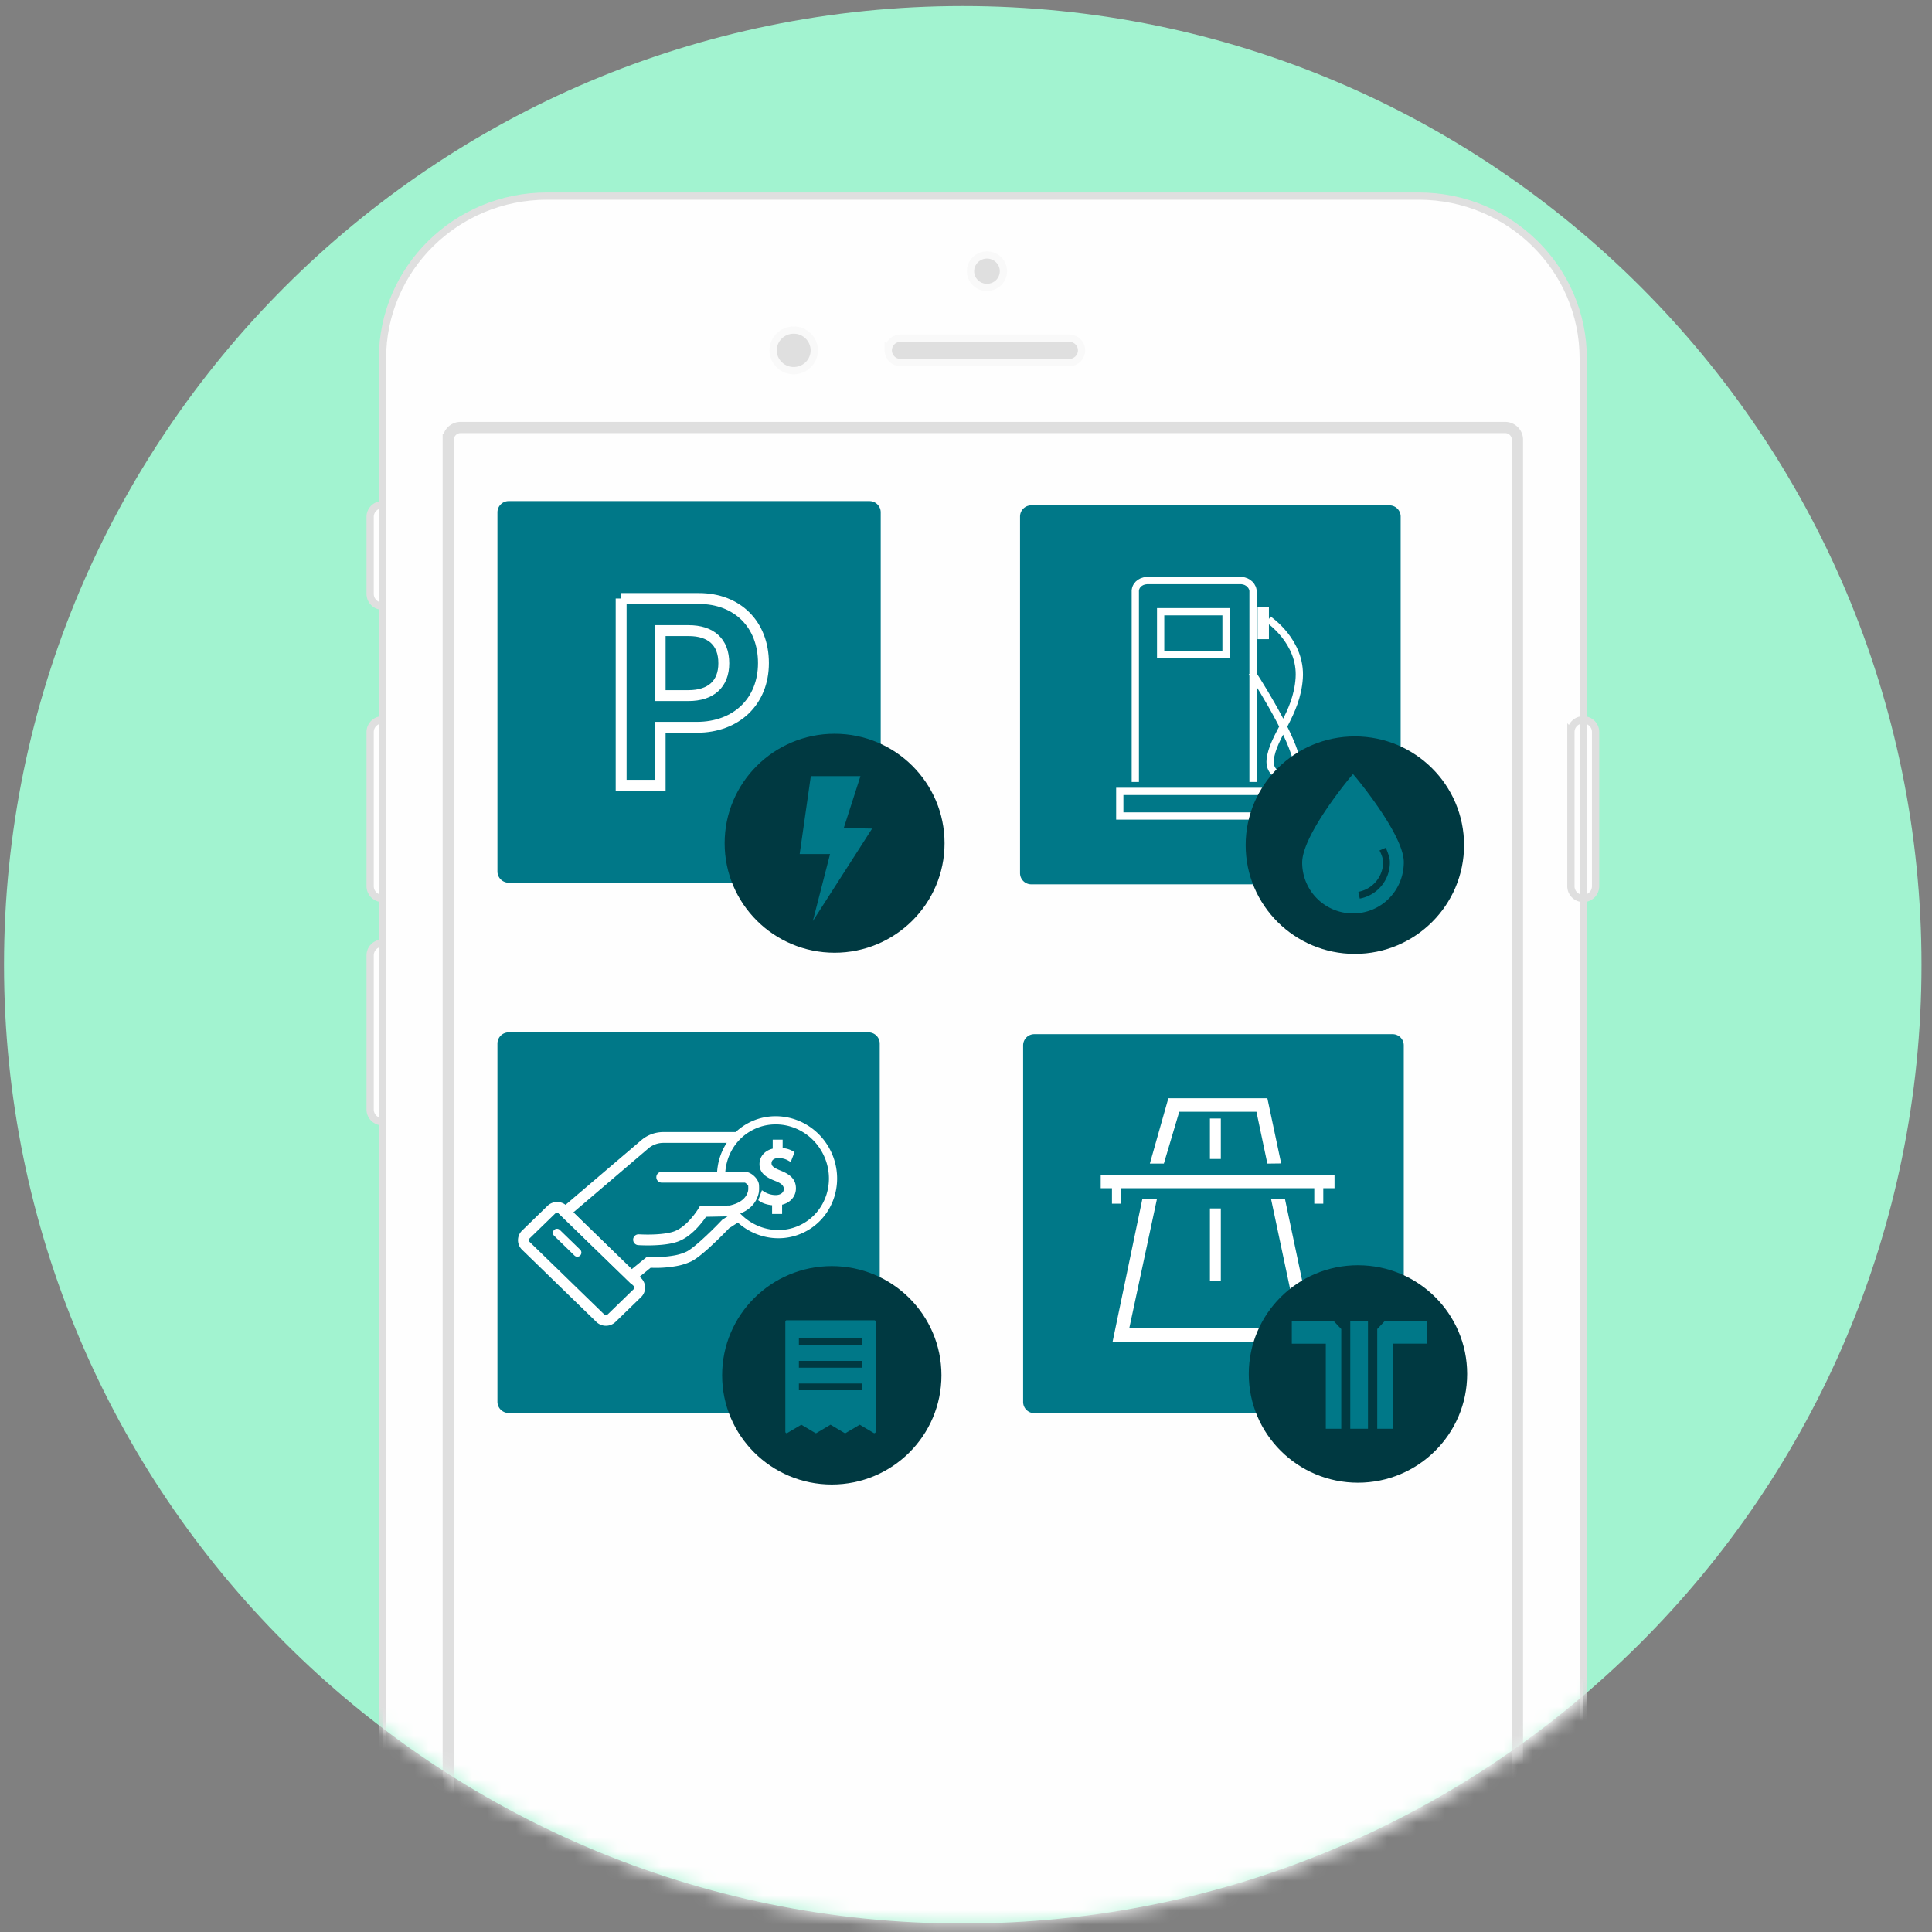 <svg width="133" height="133" viewBox="0 0 133 133" xmlns="http://www.w3.org/2000/svg" xmlns:xlink="http://www.w3.org/1999/xlink"><rect x="0" y="0" width="133" height="133" fill="#808080" stroke="none"/><title>allinapp_picto</title><defs><path d="M66.277 132.416c-36.45 0-66-29.55-66-66s29.55-66 66-66c36.451 0 66 29.55 66 66s-29.549 66-66 66z" id="a"/><path d="M66.5-.5C29.773-.5 0 29.273 0 66c0 36.726 29.773 66.5 66.5 66.5 36.727 0 66.5-29.774 66.5-66.5C133 29.273 103.227-.5 66.5-.5z" id="b"/><path d="M66.5-.5C29.773-.5 0 29.273 0 66c0 36.726 29.773 66.5 66.5 66.5 36.727 0 66.5-29.774 66.5-66.5C133 29.273 103.227-.5 66.5-.5z" id="d"/><path d="M66.5-.5C29.773-.5 0 29.273 0 66c0 36.726 29.773 66.5 66.5 66.5 36.727 0 66.5-29.774 66.5-66.5C133 29.273 103.227-.5 66.5-.5z" id="f"/><path d="M66.5-.5C29.773-.5 0 29.273 0 66c0 36.726 29.773 66.5 66.5 66.5 36.727 0 66.5-29.774 66.5-66.5C133 29.273 103.227-.5 66.5-.5z" id="h"/><path d="M66.5-.5C29.773-.5 0 29.273 0 66c0 36.726 29.773 66.5 66.5 66.5 36.727 0 66.5-29.774 66.5-66.5C133 29.273 103.227-.5 66.5-.5z" id="j"/><path d="M66.5-.5C29.773-.5 0 29.273 0 66c0 36.726 29.773 66.5 66.5 66.5 36.727 0 66.5-29.774 66.5-66.5C133 29.273 103.227-.5 66.5-.5z" id="l"/><path d="M66.5-.5C29.773-.5 0 29.273 0 66c0 36.726 29.773 66.5 66.5 66.5 36.727 0 66.5-29.774 66.5-66.5C133 29.273 103.227-.5 66.5-.5z" id="n"/><path d="M66.5-.5C29.773-.5 0 29.273 0 66c0 36.726 29.773 66.5 66.5 66.5 36.727 0 66.5-29.774 66.5-66.5C133 29.273 103.227-.5 66.5-.5z" id="p"/><path d="M66.5-.5C29.773-.5 0 29.273 0 66c0 36.726 29.773 66.5 66.5 66.5 36.727 0 66.5-29.774 66.5-66.5C133 29.273 103.227-.5 66.5-.5z" id="r"/><path d="M66.5-.5C29.773-.5 0 29.273 0 66c0 36.726 29.773 66.5 66.5 66.5 36.727 0 66.5-29.774 66.5-66.5C133 29.273 103.227-.5 66.5-.5z" id="t"/><path d="M66.5-.5C29.773-.5 0 29.273 0 66c0 36.726 29.773 66.5 66.5 66.5 36.727 0 66.5-29.774 66.5-66.5" id="v"/><path d="M66.5-.5C29.773-.5 0 29.273 0 66c0 36.726 29.773 66.5 66.5 66.5 36.727 0 66.5-29.774 66.5-66.5C133 29.273 103.227-.5 66.5-.5z" id="x"/><path d="M66.5-.5C29.773-.5 0 29.273 0 66c0 36.726 29.773 66.5 66.5 66.5 36.727 0 66.5-29.774 66.5-66.5" id="z"/><path d="M66.5-.5C29.773-.5 0 29.273 0 66c0 36.726 29.773 66.5 66.5 66.5 36.727 0 66.5-29.774 66.5-66.5C133 29.273 103.227-.5 66.5-.5z" id="B"/><path d="M66.5-.5C29.773-.5 0 29.273 0 66c0 36.726 29.773 66.5 66.5 66.5 36.727 0 66.5-29.774 66.5-66.5" id="D"/><path d="M66.5-.5C29.773-.5 0 29.273 0 66c0 36.726 29.773 66.5 66.5 66.5 36.727 0 66.5-29.774 66.5-66.5C133 29.273 103.227-.5 66.5-.5z" id="F"/><path d="M66.5-.5C29.773-.5 0 29.273 0 66c0 36.726 29.773 66.5 66.5 66.5 36.727 0 66.5-29.774 66.5-66.5C133 29.273 103.227-.5 66.5-.5z" id="H"/><path d="M66.5-.5C29.773-.5 0 29.273 0 66c0 36.726 29.773 66.5 66.5 66.5 36.727 0 66.5-29.774 66.5-66.5" id="J"/><path d="M66.5-.5C29.773-.5 0 29.273 0 66c0 36.726 29.773 66.5 66.5 66.5 36.727 0 66.5-29.774 66.5-66.5" id="L"/><path d="M66.5-.5C29.773-.5 0 29.273 0 66c0 36.726 29.773 66.5 66.5 66.5 36.727 0 66.5-29.774 66.5-66.5C133 29.273 103.227-.5 66.5-.5z" id="N"/><path d="M66.5-.5C29.773-.5 0 29.273 0 66c0 36.726 29.773 66.5 66.5 66.5 36.727 0 66.5-29.774 66.5-66.5C133 29.273 103.227-.5 66.5-.5z" id="P"/><path d="M66.5-.5C29.773-.5 0 29.273 0 66c0 36.726 29.773 66.5 66.5 66.5 36.727 0 66.5-29.774 66.5-66.5" id="R"/><path d="M66.5-.5C29.773-.5 0 29.273 0 66c0 36.726 29.773 66.5 66.5 66.5 36.727 0 66.5-29.774 66.5-66.5C133 29.273 103.227-.5 66.5-.5z" id="T"/><path d="M66.5-.5C29.773-.5 0 29.273 0 66c0 36.726 29.773 66.5 66.5 66.5 36.727 0 66.5-29.774 66.5-66.5" id="V"/><path d="M66.5-.5C29.773-.5 0 29.273 0 66c0 36.726 29.773 66.5 66.5 66.5 36.727 0 66.5-29.774 66.5-66.5C133 29.273 103.227-.5 66.5-.5z" id="X"/><path d="M66.5-.5C29.773-.5 0 29.273 0 66c0 36.726 29.773 66.5 66.5 66.5 36.727 0 66.5-29.774 66.5-66.5" id="Z"/><path d="M66.5-.5C29.773-.5 0 29.273 0 66c0 36.726 29.773 66.5 66.5 66.5 36.727 0 66.5-29.774 66.5-66.5C133 29.273 103.227-.5 66.5-.5z" id="ab"/></defs><g fill="none" fill-rule="evenodd"><use fill="#A2F3D0" xlink:href="#a"/><mask id="c" fill="#fff"><use xlink:href="#b"/></mask><path d="M25.481 35.576c0-.461.381-.835.849-.835.468 0 .85.374.85.835v5.315a.843.843 0 0 1-.85.836.843.843 0 0 1-.849-.836v-5.315z" fill="#FEFEFE" mask="url(#c)"/><mask id="e" fill="#fff"><use xlink:href="#d"/></mask><path d="M25.481 35.576c0-.461.381-.835.849-.835.468 0 .85.374.85.835v5.315a.843.843 0 0 1-.85.836.843.843 0 0 1-.849-.836v-5.315z" stroke="#DFDFDF" stroke-width=".5" mask="url(#e)"/><mask id="g" fill="#fff"><use xlink:href="#f"/></mask><path d="M25.481 50.393c0-.463.381-.84.849-.84.468 0 .85.374.85.84V61.01a.847.847 0 0 1-.85.841.844.844 0 0 1-.849-.84V50.392z" fill="#FEFEFE" mask="url(#g)"/><mask id="i" fill="#fff"><use xlink:href="#h"/></mask><path d="M25.481 50.393c0-.463.381-.84.849-.84.468 0 .85.374.85.84V61.01a.847.847 0 0 1-.85.841.844.844 0 0 1-.849-.84V50.392z" stroke="#DFDFDF" stroke-width=".5" mask="url(#i)"/><mask id="k" fill="#fff"><use xlink:href="#j"/></mask><path d="M25.481 65.766c0-.466.381-.84.849-.84.468 0 .85.373.85.84v10.615a.847.847 0 0 1-.85.841.845.845 0 0 1-.849-.84V65.765z" fill="#FEFEFE" mask="url(#k)"/><mask id="m" fill="#fff"><use xlink:href="#l"/></mask><path d="M25.481 65.766c0-.466.381-.84.849-.84.468 0 .85.373.85.84v10.615a.847.847 0 0 1-.85.841.845.845 0 0 1-.849-.84V65.765z" stroke="#DFDFDF" stroke-width=".5" mask="url(#m)"/><mask id="o" fill="#fff"><use xlink:href="#n"/></mask><path d="M108.142 50.393c0-.463.38-.84.849-.84s.85.374.85.84V61.01a.847.847 0 0 1-.85.841.844.844 0 0 1-.85-.84V50.392z" fill="#FEFEFE" mask="url(#o)"/><mask id="q" fill="#fff"><use xlink:href="#p"/></mask><path d="M26.33 24.677c0-6.174 5.069-11.178 11.326-11.178h60.009c6.255 0 11.326 5.007 11.326 11.178v145.895c0 6.171-5.07 11.177-11.326 11.177h-60.01c-6.254 0-11.325-5.008-11.325-11.177V24.677z" fill="#FEFEFE" mask="url(#q)"/><mask id="s" fill="#fff"><use xlink:href="#r"/></mask><path d="M108.142 50.393c0-.463.38-.84.849-.84s.85.374.85.84V61.01a.847.847 0 0 1-.85.841.844.844 0 0 1-.85-.84V50.392z" stroke="#DFDFDF" stroke-width=".5" mask="url(#s)"/><mask id="u" fill="#fff"><use xlink:href="#t"/></mask><path d="M26.33 24.677c0-6.174 5.069-11.178 11.326-11.178h60.009c6.255 0 11.326 5.007 11.326 11.178v145.895c0 6.171-5.07 11.177-11.326 11.177h-60.01c-6.254 0-11.325-5.008-11.325-11.177V24.677z" stroke="#DFDFDF" stroke-width=".5" mask="url(#u)"/><mask id="w" fill="#fff"><use xlink:href="#v"/></mask><path d="M67.943 19.927c.625 0 1.133-.5 1.133-1.118 0-.617-.508-1.118-1.133-1.118s-1.132.501-1.132 1.118c0 .617.507 1.118 1.132 1.118" fill="#DFDFDF" mask="url(#w)"/><mask id="y" fill="#fff"><use xlink:href="#x"/></mask><path d="M67.943 19.787c.625 0 1.133-.5 1.133-1.118 0-.615-.508-1.118-1.133-1.118s-1.132.503-1.132 1.118c0 .619.507 1.118 1.132 1.118z" stroke="#F9F9F9" stroke-width=".5" mask="url(#y)"/><mask id="A" fill="#fff"><use xlink:href="#z"/></mask><path d="M54.639 25.377c.782 0 1.415-.626 1.415-1.396 0-.773-.633-1.398-1.415-1.398-.781 0-1.416.625-1.416 1.398 0 .77.635 1.396 1.416 1.396" fill="#DFDFDF" mask="url(#A)"/><mask id="C" fill="#fff"><use xlink:href="#B"/></mask><path d="M54.639 25.517c.782 0 1.415-.626 1.415-1.397 0-.773-.633-1.398-1.415-1.398-.781 0-1.416.625-1.416 1.398 0 .771.635 1.397 1.416 1.397z" stroke="#F9F9F9" stroke-width=".5" mask="url(#C)"/><mask id="E" fill="#fff"><use xlink:href="#D"/></mask><path d="M61.15 24.12c0-.463.38-.84.846-.84h11.61c.47 0 .848.377.848.84 0 .462-.38.839-.848.839h-11.61a.844.844 0 0 1-.847-.84" fill="#DFDFDF" mask="url(#E)"/><mask id="G" fill="#fff"><use xlink:href="#F"/></mask><path d="M61.15 24.12c0-.463.38-.84.846-.84h11.61c.47 0 .848.378.848.84 0 .462-.38.839-.848.839h-11.61a.844.844 0 0 1-.847-.84z" stroke="#F9F9F9" stroke-width=".5" mask="url(#G)"/><mask id="I" fill="#fff"><use xlink:href="#H"/></mask><path d="M30.86 30.267c0-.462.377-.837.852-.837h71.897c.471 0 .852.376.852.837v127.447a.843.843 0 0 1-.852.838H31.712a.846.846 0 0 1-.853-.838V30.267z" stroke="#DFDFDF" stroke-width=".774" mask="url(#I)"/><mask id="K" fill="#fff"><use xlink:href="#J"/></mask><path d="M70.989 34.789h24.664a.77.77 0 0 1 .769.77v24.549a.77.77 0 0 1-.77.77H70.99a.77.77 0 0 1-.77-.77v-24.55a.77.77 0 0 1 .77-.77" fill="#007888" mask="url(#K)"/><mask id="M" fill="#fff"><use xlink:href="#L"/></mask><path d="M86.259 53.83V40.758c.028-.396-.337-.763-.788-.791h-6.528c-.478.028-.816.367-.788.79v13.075" stroke="#FFF" stroke-width=".5" mask="url(#M)"/><mask id="O" fill="#fff"><use xlink:href="#N"/></mask><path stroke="#FFF" stroke-width=".5" mask="url(#O)" d="M77.086 56.174L87.3 56.174 87.3 54.48 77.086 54.48z"/><mask id="Q" fill="#fff"><use xlink:href="#P"/></mask><path stroke="#FFF" stroke-width=".5" mask="url(#Q)" d="M79.899 45.049L84.401 45.049 84.401 42.111 79.899 42.111z"/><mask id="S" fill="#fff"><use xlink:href="#R"/></mask><path d="M86.174 46.29s2.533 3.842 3.067 5.96c.366 1.496-1.942 1.58-1.8.056.17-1.638 1.828-3.106 1.998-5.62.168-2.513-2.11-4.038-2.11-4.038" stroke="#FFF" stroke-width=".5" mask="url(#S)"/><mask id="U" fill="#fff"><use xlink:href="#T"/></mask><path stroke="#FFF" stroke-width=".5" mask="url(#U)" d="M86.822 43.75L87.103 43.75 87.103 42.056 86.822 42.056z"/><mask id="W" fill="#fff"><use xlink:href="#V"/></mask><path d="M93.27 50.695c4.15 0 7.517 3.352 7.517 7.485 0 4.134-3.367 7.486-7.518 7.486s-7.517-3.352-7.517-7.486c0-4.133 3.366-7.485 7.517-7.485" fill="#003941" mask="url(#W)"/><mask id="Y" fill="#fff"><use xlink:href="#X"/></mask><path d="M93.606 61.86a2.53 2.53 0 0 0 2.074-2.509c0-.247-.094-.556-.28-.99l-.433.185c.218.434.248.682.248.805 0 .991-.713 1.858-1.703 2.043l.094.465zm-.465 1.02a3.494 3.494 0 0 1-3.498-3.498c0-1.887 3.189-5.726 3.313-5.88l.185-.217.185.217c.125.154 3.313 3.993 3.313 5.85 0 1.95-1.547 3.528-3.498 3.528z" fill="#007888" mask="url(#Y)"/><mask id="aa" fill="#fff"><use xlink:href="#Z"/></mask><path d="M35.019 34.496h24.835c.428 0 .775.347.775.774v24.72a.775.775 0 0 1-.775.776H35.019a.775.775 0 0 1-.775-.775V35.27c0-.427.347-.774.775-.774" fill="#007888" mask="url(#aa)"/><mask id="ac" fill="#fff"><use xlink:href="#ab"/></mask><path d="M45.445 43.412h1.956c1.546 0 2.426.784 2.426 2.245 0 1.443-.898 2.228-2.435 2.228h-1.947v-4.473zm-2.685-2.21v12.857h2.685v-3.991h2.533c2.702 0 4.578-1.773 4.578-4.42 0-2.673-1.804-4.446-4.444-4.446H42.76z" stroke="#FFF" stroke-width=".75" mask="url(#ac)"/><path d="M57.454 50.512c4.18 0 7.57 3.375 7.57 7.537 0 4.163-3.39 7.537-7.57 7.537s-7.569-3.374-7.569-7.537c0-4.162 3.39-7.537 7.57-7.537" fill="#003941" mask="url(#ac)"/><path fill="#007888" mask="url(#ac)" d="M55.817 53.431L55.05 58.793 57.142 58.793 55.957 63.405 60.037 57.041 58.084 57.006 59.234 53.431z"/><path d="M35.017 71.069h24.77c.428 0 .774.346.774.772v24.658a.773.773 0 0 1-.773.772H35.017a.773.773 0 0 1-.773-.772V71.841c0-.426.346-.772.773-.772" fill="#007888" mask="url(#ac)"/><path d="M57.26 87.159c4.17 0 7.55 3.365 7.55 7.518 0 4.15-3.38 7.517-7.55 7.517-4.168 0-7.548-3.366-7.548-7.517 0-4.153 3.38-7.518 7.549-7.518" fill="#003941" mask="url(#ac)"/><path d="M54.996 95.708h4.352v-.467h-4.352v.467zm0-1.555h4.352v-.467h-4.352v.467zm0-1.555h4.352v-.466h-4.352v.466zm5.285-1.616v7.585l-.001.006a.116.116 0 0 1-.004.018.11.11 0 0 1-.005.017l-.002.006a.065.065 0 0 1-.008.009c-.004.005-.007.01-.012.013a.091.091 0 0 1-.029.018.043.043 0 0 1-.019.004c-.004.001-.007.003-.011.003l-.005-.001a.116.116 0 0 1-.018-.004l-.017-.006-.004-.002-.961-.57-.961.57a.086.086 0 0 1-.09 0l-.96-.57-.962.57a.084.084 0 0 1-.089 0l-.962-.57-.962.57-.005.001a.081.081 0 0 1-.04.012.082.082 0 0 1-.041-.012l-.009-.006a.088.088 0 0 1-.023-.024l-.006-.005-.001-.006c-.003-.005-.004-.011-.006-.017a.116.116 0 0 1-.004-.018l-.001-.006v-7.585c0-.052.041-.093.091-.093h6.036c.05 0 .091.041.091.093z" fill="#007888" mask="url(#ac)"/><path d="M44.546 86.51l.15.011.115.007a7.194 7.194 0 0 0 1.606-.103 3.35 3.35 0 0 0 .838-.26c.211-.1.57-.378 1.012-.775a25.134 25.134 0 0 0 1.331-1.293l.093-.097.03-.032.733-.472.404.627-.657.423-.067.069-.258.264a29.521 29.521 0 0 1-1.11 1.066c-.495.444-.892.75-1.186.893a4.084 4.084 0 0 1-1.025.32 7.893 7.893 0 0 1-1.765.115l-1.353 1.103-5.085-4.94.312-.268 5.491-4.683a2.332 2.332 0 0 1 1.511-.553h5.02v.745h-5.02c-.378 0-.744.134-1.027.376l-5.179 4.418 4.02 3.907 1.066-.868z" fill="#FFF" mask="url(#ac)"/><path d="M49.92 83.105h.684c1.025 1.466 2.96 2.006 4.55 1.195 1.745-.888 2.419-3.068 1.5-4.87a3.71 3.71 0 0 0-1.842-1.735 3.576 3.576 0 0 0-2.09-.225 3.405 3.405 0 0 0-.89.31 3.44 3.44 0 0 0-1.484 1.457 3.529 3.529 0 0 0-.311.8 3.286 3.286 0 0 0-.066.31c-.005.03-.01.057-.013.085a3.517 3.517 0 0 0-.037.493l-.563-.005a4.214 4.214 0 0 1 .042-.568l.016-.098a3.997 3.997 0 0 1 .178-.695 4.173 4.173 0 0 1 .667-1.209 4.017 4.017 0 0 1 2.862-1.5 4.173 4.173 0 0 1 1.911.328 4.273 4.273 0 0 1 2.122 1.995c1.058 2.077.279 4.597-1.746 5.63-1.916.976-4.256.266-5.398-1.572-.064-.105-.034-.014-.091-.126" fill="#FFF" mask="url(#ac)"/><path d="M51.49 82.017c.022-.082.027-.172.017-.393-.002-.033-.19-.21-.232-.21h-5.719a.373.373 0 0 1 0-.747h5.72c.436 0 .956.49.976.922.013.293.006.45-.042.623-.22.815-.894 1.306-1.852 1.512l-.035.007-1.72.034a6.137 6.137 0 0 1-.647.803c-.4.417-.829.731-1.285.9-.296.108-.662.18-1.087.221-.483.047-.99.054-1.453.036-.085-.003-.148-.007-.183-.009a.373.373 0 1 1 .048-.744l.163.007c.432.017.908.011 1.352-.033.367-.036.676-.096.903-.179.333-.123.675-.373 1.004-.716a5.519 5.519 0 0 0 .66-.847l.105-.177 2.053-.04c.691-.156 1.12-.475 1.254-.97m-7.88 6.5l-5.115-4.97a.205.205 0 0 0-.282 0L36.46 85.25a.166.166 0 0 0 0 .244l5.113 4.97a.206.206 0 0 0 .283 0l1.754-1.704a.168.168 0 0 0 0-.244zm.52-.535a.913.913 0 0 1 0 1.314L42.374 91a.951.951 0 0 1-1.323 0l-5.113-4.969a.914.914 0 0 1 0-1.315l1.753-1.705a.953.953 0 0 1 1.323 0l5.114 4.971z" fill="#FFF" mask="url(#ac)"/><path d="M38.148 85.072a.28.28 0 0 1-.007-.397.28.28 0 0 1 .398-.006l1.4 1.36a.281.281 0 1 1-.394.403l-1.398-1.36zm14.149-2.379l-.1-.069.255-.688.163.107c.214.138.5.226.783.226.343 0 .56-.176.56-.418 0-.227-.162-.387-.58-.55-.744-.284-1.093-.61-1.093-1.159 0-.525.357-.933.909-1.068v-.62h.684v.578c.275.026.503.101.704.216l.117.066-.264.677-.156-.087a1.292 1.292 0 0 0-.683-.179c-.325 0-.483.15-.483.348 0 .2.139.317.649.522.702.28 1.03.641 1.03 1.215 0 .534-.366.98-.951 1.122v.637h-.69v-.6c-.323-.029-.646-.13-.854-.276" fill="#FFF" mask="url(#ac)"/><path d="M71.203 71.193h24.663a.77.77 0 0 1 .77.77v24.55a.77.77 0 0 1-.77.77H71.203a.77.77 0 0 1-.77-.77v-24.55a.77.77 0 0 1 .77-.77" fill="#007888" mask="url(#ac)"/><path fill="#FFF" mask="url(#ac)" d="M90.476 82.862L91.095 82.862 91.095 81.332 90.476 81.332z"/><path fill="#FFF" mask="url(#ac)" d="M76.548 82.862L77.167 82.862 77.167 81.332 76.548 81.332z"/><path fill="#FFF" mask="url(#ac)" d="M75.774 81.797L91.869 81.797 91.869 80.868 75.774 80.868z"/><path d="M83.667 76.999v2.785" stroke="#FFF" stroke-width=".75" stroke-dasharray="3" mask="url(#ac)"/><path d="M83.667 83.19v7.737" stroke="#FFF" stroke-width=".75" stroke-dasharray="5" mask="url(#ac)"/><path d="M81.18 76.534l-1.06 3.569h-.963l1.272-4.497h6.817l.95 4.485-.95.012-.753-3.57H81.18zm6.32 6.008h.958l2.071 9.817H76.593l2.052-9.843h1.005l-1.909 8.914h11.642L87.5 82.542z" fill="#FFF" mask="url(#ac)"/><path d="M93.483 87.1c4.152 0 7.517 3.351 7.517 7.484 0 4.134-3.365 7.486-7.517 7.486-4.151 0-7.517-3.352-7.517-7.486 0-4.133 3.366-7.485 7.517-7.485" fill="#003941" mask="url(#ac)"/><path fill="#007888" mask="url(#ac)" d="M95.873 92.498L95.873 98.355 94.81 98.355 94.81 91.493 95.333 90.937 98.032 90.928 98.214 90.928 98.214 92.498z"/><path fill="#007888" mask="url(#ac)" d="M91.269 92.499L88.929 92.499 88.929 90.928 89.083 90.928 89.111 90.928 91.808 90.937 92.333 91.493 92.333 98.355 91.269 98.355z"/><path fill="#007888" mask="url(#ac)" d="M92.953 98.355L94.172 98.355 94.172 90.927 92.953 90.927z"/></g></svg>